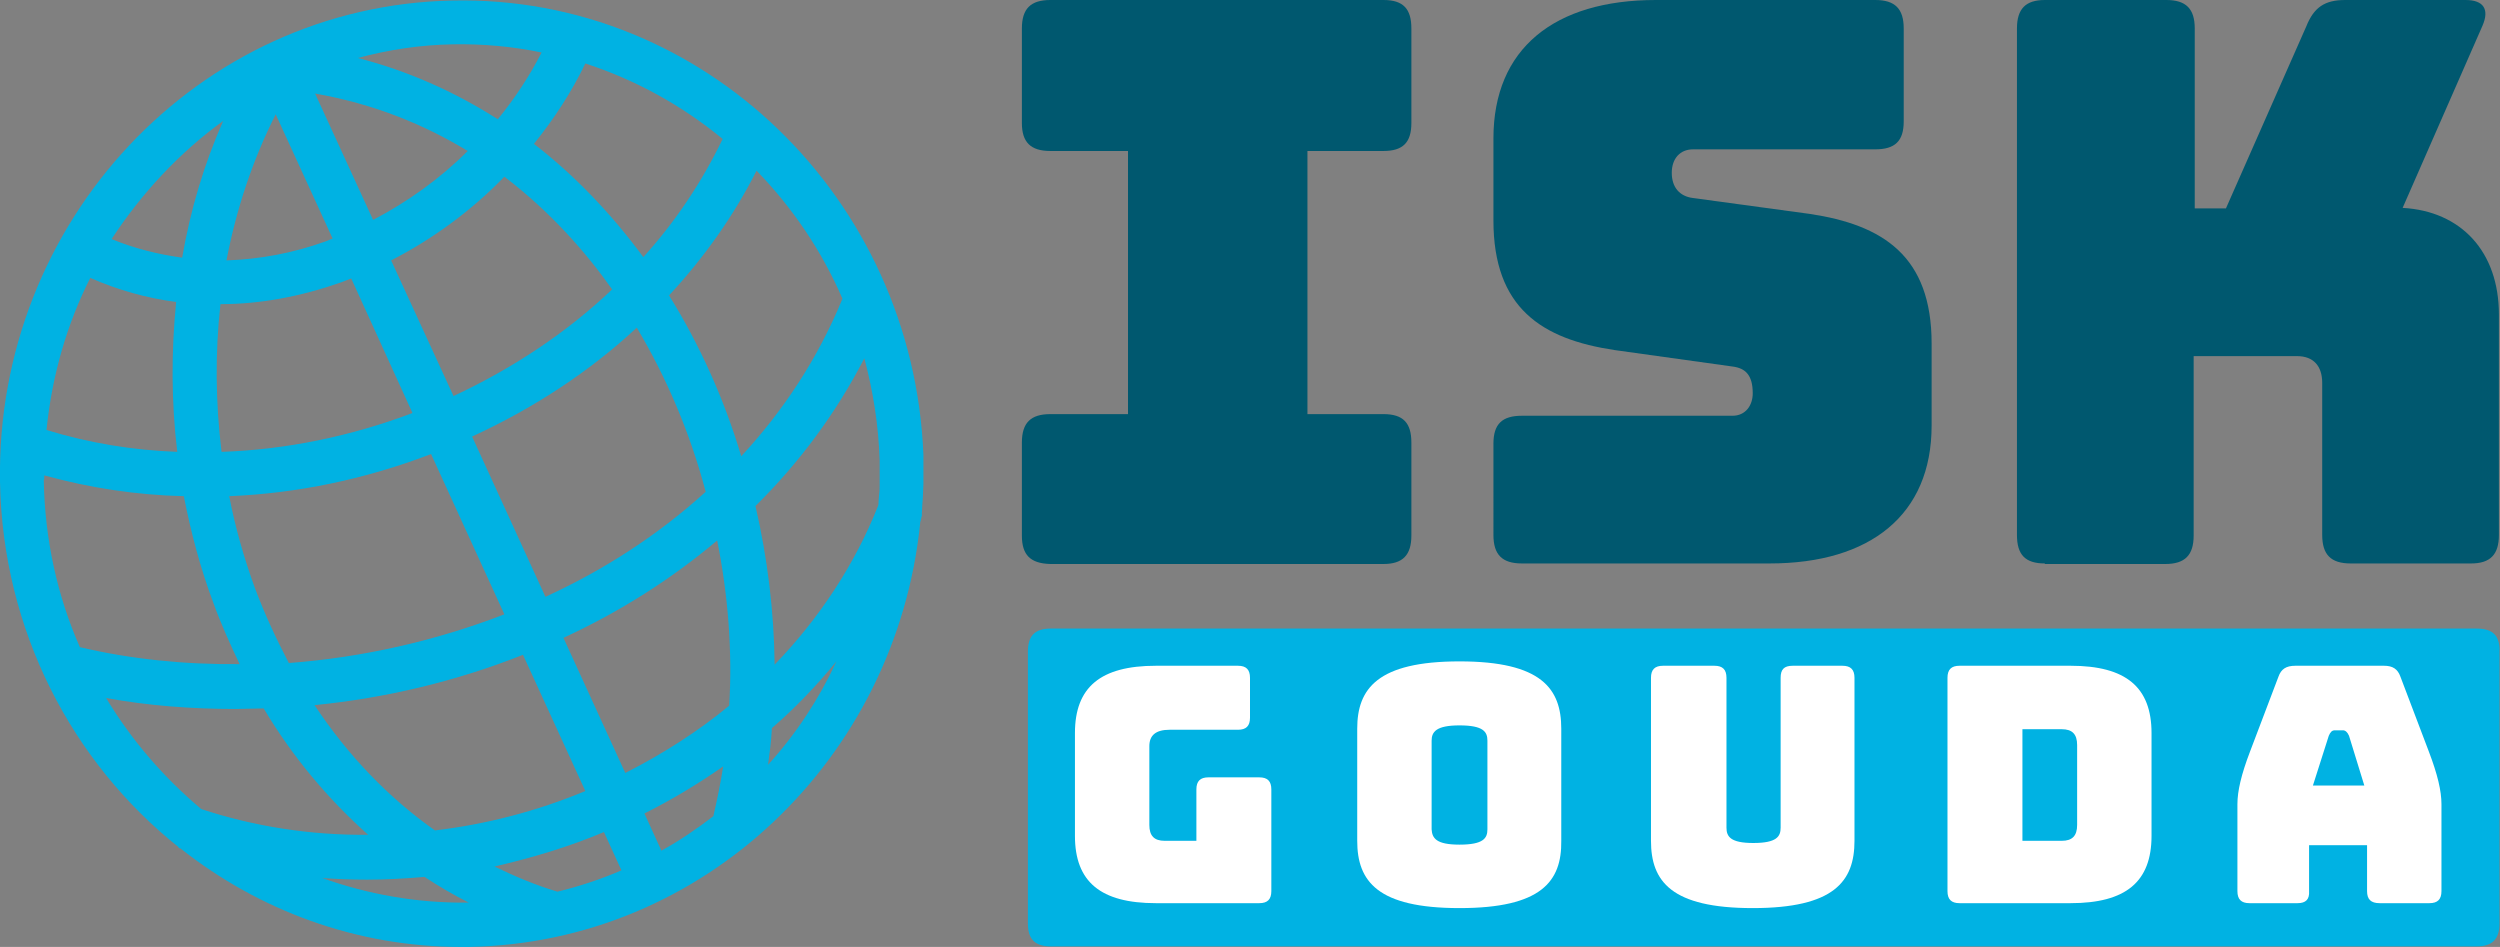 <!-- Generator: Adobe Illustrator 24.0.1, SVG Export Plug-In  -->
<svg version="1.1" xmlns="http://www.w3.org/2000/svg" xmlns:xlink="http://www.w3.org/1999/xlink" x="0px" y="0px" width="457px"
	 height="173.1px" viewBox="0 0 457 173.1" style="enable-background:new 0 0 457 173.1;" xml:space="preserve">
<rect x="0" y="0" width="457" height="173.1" fill="#808080" stroke="none"/>
<style type="text/css">
	.st0{fill:#00B2E3;}
	.st1{fill:#00586F;}
	.st2{fill:#FFFFFF;}
</style>
<defs>
</defs>
<path class="st0" d="M168.5,94.3c0-0.1,0.1-0.2,0.1-0.2l-0.1,0c0-0.6,0.1-1.2,0.1-1.8c0-0.5,0.1-1,0.1-1.5c0-0.8,0.1-1.5,0.1-2.3
	c0-0.7,0-1.5,0-2.2c0-0.2,0-0.5,0-0.7l0,0c0-0.3,0-0.7,0-1l0,0c0-0.2,0-0.4,0-0.6c0-0.3,0-0.6,0-0.9l0,0c-1.9-46.9-40.2-84-86.1-83
	C36.2,1-0.8,40.5,0,88.1c0.5,27.2,13.2,51.3,32.7,66.8l-0.1,0.1c0.1,0,0.3,0.1,0.4,0.1c14.3,11.3,32.1,18,51.3,18c0.4,0,0.8,0,1.3,0
	c43.1-0.7,78.2-34.5,82.6-77.4c0-0.2,0-0.3,0.1-0.5C168.4,94.9,168.4,94.6,168.5,94.3z M141.6,121.5c-0.1-9.7-1.3-19.5-3.5-29
	c8.1-8,14.8-17.1,19.9-27c1.6,6,2.6,12.2,2.8,18.7c0,0.7,0,1.4,0,2.1c0,0.7,0,1.4,0,2.1c0,0.7,0,1.4-0.1,2c0,0.4-0.1,0.9-0.1,1.3
	c0,0.3,0,0.6-0.1,0.8C156.3,103.1,149.8,113,141.6,121.5z M130.4,149.2c-3,2.3-6.2,4.5-9.5,6.3l-3.1-6.8c5-2.5,9.8-5.4,14.4-8.6
	C131.7,143.2,131.1,146.2,130.4,149.2z M57.5,128.9c13.1-1.3,26-4.4,38.1-9.2l11.4,24.9c-8.9,3.7-18.2,6.1-27.5,7.2
	C71,145.8,63.6,138.1,57.5,128.9z M46.6,107.5c-2-5.5-3.6-11.1-4.7-16.8c12.4-0.5,24.9-3.1,36.9-7.7l13.4,29.3
	c-12.7,4.9-26.1,7.9-39.4,8.9C50.5,116.8,48.4,112.3,46.6,107.5z M133.3,129c-5.7,4.7-12.1,8.8-19,12.3l-11.3-24.7
	c10.4-4.8,19.8-10.8,28.1-17.8C133.1,108.8,133.9,119,133.3,129z M99.7,109.1L86.3,79.8c11.3-5.2,21.5-11.9,30.1-19.9
	c5.5,9.2,9.8,19.4,12.6,30C120.3,97.8,110.4,104.2,99.7,109.1z M117.6,47c-5.9-8-12.6-15-20-20.7c3.7-4.6,6.9-9.5,9.4-14.7
	c9.2,3,17.7,7.7,25.1,13.8C128.3,33.3,123.4,40.6,117.6,47z M111.9,52.9c-8.4,8-18.3,14.5-29,19.5L71.5,47.6
	c7.6-3.9,14.7-9.1,20.7-15.3C100.6,38.7,107.1,46.1,111.9,52.9z M40.3,55.6c7.3,0,14.7-1.4,22.1-4c0.6-0.2,1.2-0.5,1.8-0.7
	l11.2,24.6c-11.1,4.2-23,6.7-34.9,7.1C39.4,73.6,39.3,64.5,40.3,55.6z M68.2,40.2L57.6,17.1c10.8,1.9,20,5.7,27.9,10.5
	C80.4,32.7,74.5,36.9,68.2,40.2z M60.8,43.6c-0.4,0.2-0.8,0.3-1.2,0.5c-6.1,2.2-12.2,3.3-18.2,3.5c1.8-9.4,4.8-18.4,9-26.7
	L60.8,43.6z M32.4,82.6c-8.1-0.3-16.1-1.6-23.9-4c1-9.9,3.7-19.3,8-27.8c5,2.2,10.3,3.7,15.7,4.4C31.3,64.2,31.3,73.4,32.4,82.6z
	 M110.4,152.1l3.2,7c-3.7,1.6-7.6,2.9-11.7,3.9c-4-1.2-7.8-2.8-11.5-4.6C97.3,156.8,104,154.8,110.4,152.1z M154,54.6
	c-4.5,11-10.9,20.6-18.5,28.8C132.4,73,127.9,63,122.3,54c6.4-6.9,11.8-14.5,16-22.8C144.8,37.9,150.2,45.8,154,54.6z M82.8,8.1
	C88.3,8,93.8,8.5,99,9.6c-2.2,4.3-4.9,8.4-8,12.2c-8-5.1-16.6-8.9-25.6-11.2C71,9.1,76.8,8.2,82.8,8.1z M40.8,22.1
	c-3.5,7.9-6,16.3-7.5,25c-4.4-0.6-8.8-1.7-12.9-3.4C25.9,35.3,32.8,27.9,40.8,22.1z M8.1,86.9c8.3,2.3,16.9,3.6,25.5,3.8
	c1.3,6.6,3,13.1,5.4,19.5c1.4,3.9,3.1,7.6,4.8,11.2c-10,0.1-19.9-0.9-29.2-3.1c-4.1-9.3-6.4-19.6-6.6-30.5
	C8.1,87.6,8.1,87.3,8.1,86.9z M19.4,127.6c7.7,1.4,15.6,2,23.6,2c1.7,0,3.5-0.1,5.2-0.1c5.3,8.9,11.8,16.6,19.1,23.1
	c-10.5,0.1-20.8-1.5-30.5-4.7C30,142.2,24.1,135.4,19.4,127.6z M85.6,165c-9.4,0.1-18.3-1.5-26.7-4.5c2.7,0.2,5.4,0.3,8.2,0.3
	c3.5,0,7-0.2,10.5-0.5c2.6,1.7,5.3,3.3,8.1,4.7C85.7,165,85.6,165,85.6,165z M140.4,139.8c0.3-2.2,0.6-4.4,0.7-6.7
	c4.3-3.7,8.2-7.8,11.8-12.2C149.7,127.8,145.5,134.2,140.4,139.8z"/>
<g>
	<path class="st1" d="M186.8,97.9v-17c0-3.6,1.6-5.2,5.2-5.2h14.2V27.6h-14.2c-3.6,0-5.2-1.6-5.2-5.1V5.2c0-3.6,1.6-5.2,5.2-5.2
		h60.9c3.6,0,5.1,1.6,5.1,5.2v17.3c0,3.6-1.6,5.1-5.1,5.1H239v48.1h13.9c3.6,0,5.1,1.6,5.1,5.2v17c0,3.6-1.6,5.2-5.1,5.2h-60.9
		C188.3,103,186.8,101.4,186.8,97.9z"/>
	<path class="st1" d="M278.2,103c-3.6,0-5.2-1.6-5.2-5.2V81.1c0-3.6,1.6-5.1,5.2-5.1h38.5c2.4,0,3.7-1.9,3.7-4.1
		c0-3.3-1.3-4.6-3.7-4.9l-21.5-3c-13.4-2-22.2-7.7-22.2-23.7v-15C273,8.9,284.1,0,302.7,0h40.1c3.6,0,5.2,1.6,5.2,5.2v17
		c0,3.6-1.6,5.1-5.2,5.1h-33.3c-2.4,0-3.9,1.7-3.9,4.3c0,2.6,1.4,4.3,3.9,4.6l21.3,2.9c13.4,2,22.3,7.7,22.3,23.7v15
		c0,16.3-11.2,25.2-29.6,25.2H278.2z"/>
	<path class="st1" d="M373.8,103c-3.6,0-5.1-1.6-5.1-5.2V5.2c0-3.6,1.6-5.2,5.1-5.2h22.2c3.6,0,5.2,1.6,5.2,5.2v32.9h5.7l14.7-33.3
		C423,1.3,425,0,428.7,0h22c3.3,0,4.4,1.7,3.1,4.7l-14.6,33.3c10.7,0.6,17.6,8,17.6,19.5v40.3c0,3.6-1.6,5.2-5.1,5.2h-22
		c-3.6,0-5.2-1.6-5.2-5.2V70c0-3.1-1.6-4.9-4.6-4.9h-18.9v32.8c0,3.6-1.6,5.2-5.2,5.2H373.8z"/>
</g>
<path class="st0" d="M452.7,114.9h-14.6H409H288.7h-76.2h-20.4c-2.9,0-4.2,1.3-4.2,4.2v6.4v7.9v35.4c0,2.9,1.3,4.2,4.2,4.2h20.4
	h76.2H409h29.1h14.6c2.9,0,4.2-1.3,4.2-4.2v-35.4v-7.9v-6.4C457,116.2,455.7,114.9,452.7,114.9z"/>
<g>
	<path class="st2" d="M211.3,165.1c-10.1,0-14.8-3.9-14.8-12.3V134c0-8.4,4.7-12.3,14.8-12.3h15c1.5,0,2.2,0.7,2.2,2.2v7.3
		c0,1.5-0.7,2.2-2.2,2.2h-12.5c-2.5,0-3.7,1-3.7,3v14.4c0,2,0.9,2.9,2.8,2.9h5.8v-9.4c0-1.5,0.7-2.2,2.2-2.2h9.3
		c1.5,0,2.2,0.7,2.2,2.2v18.6c0,1.5-0.7,2.2-2.2,2.2H211.3z"/>
	<path class="st2" d="M266.8,166c-15,0-18.7-4.9-18.7-12.3v-20.5c0-7.3,3.7-12.3,18.7-12.3c15,0,18.6,5,18.6,12.3v20.5
		C285.5,161.1,281.8,166,266.8,166z M266.8,154.4c4.4,0,5.1-1.2,5.1-2.8v-16.2c0-1.6-0.7-2.8-5.1-2.8c-4.3,0-5.1,1.2-5.1,2.8v16.2
		C261.8,153.2,262.5,154.4,266.8,154.4z"/>
	<path class="st2" d="M320.4,166c-14.9,0-18.6-4.9-18.6-12.3v-29.8c0-1.5,0.7-2.2,2.2-2.2h9.4c1.5,0,2.2,0.7,2.2,2.2v27.4
		c0,1.6,0.7,2.8,4.9,2.8c4.3,0,5-1.2,5-2.8v-27.4c0-1.5,0.6-2.2,2.2-2.2h9.1c1.5,0,2.2,0.7,2.2,2.2v29.8
		C339,161.1,335.3,166,320.4,166z"/>
	<path class="st2" d="M358.2,165.1c-1.5,0-2.2-0.7-2.2-2.2v-39c0-1.5,0.7-2.2,2.2-2.2h20.3c10.1,0,14.8,3.9,14.8,12.3v18.8
		c0,8.4-4.7,12.3-14.8,12.3H358.2z M369.7,153.7h7.2c1.9,0,2.8-0.9,2.8-2.9v-14.6c0-2-0.9-2.9-2.8-2.9h-7.2V153.7z"/>
	<path class="st2" d="M420,165.1h-8.8c-1.5,0-2.2-0.7-2.2-2.2V147c0-2.4,0.7-5.4,2.3-9.6l5.2-13.7c0.5-1.4,1.4-2,3.1-2h16.2
		c1.6,0,2.5,0.6,3,2l5.2,13.7c1.6,4.2,2.3,7.2,2.3,9.6v15.9c0,1.5-0.7,2.2-2.2,2.2h-9.1c-1.6,0-2.3-0.7-2.3-2.2v-8.4h-10.6v8.4
		C422.2,164.4,421.5,165.1,420,165.1z M422.8,143.6h9.4l-2.8-9.1c-0.3-0.7-0.7-1-1.1-1h-1.5c-0.5,0-0.8,0.3-1.1,1L422.8,143.6z"/>
</g>
</svg>
